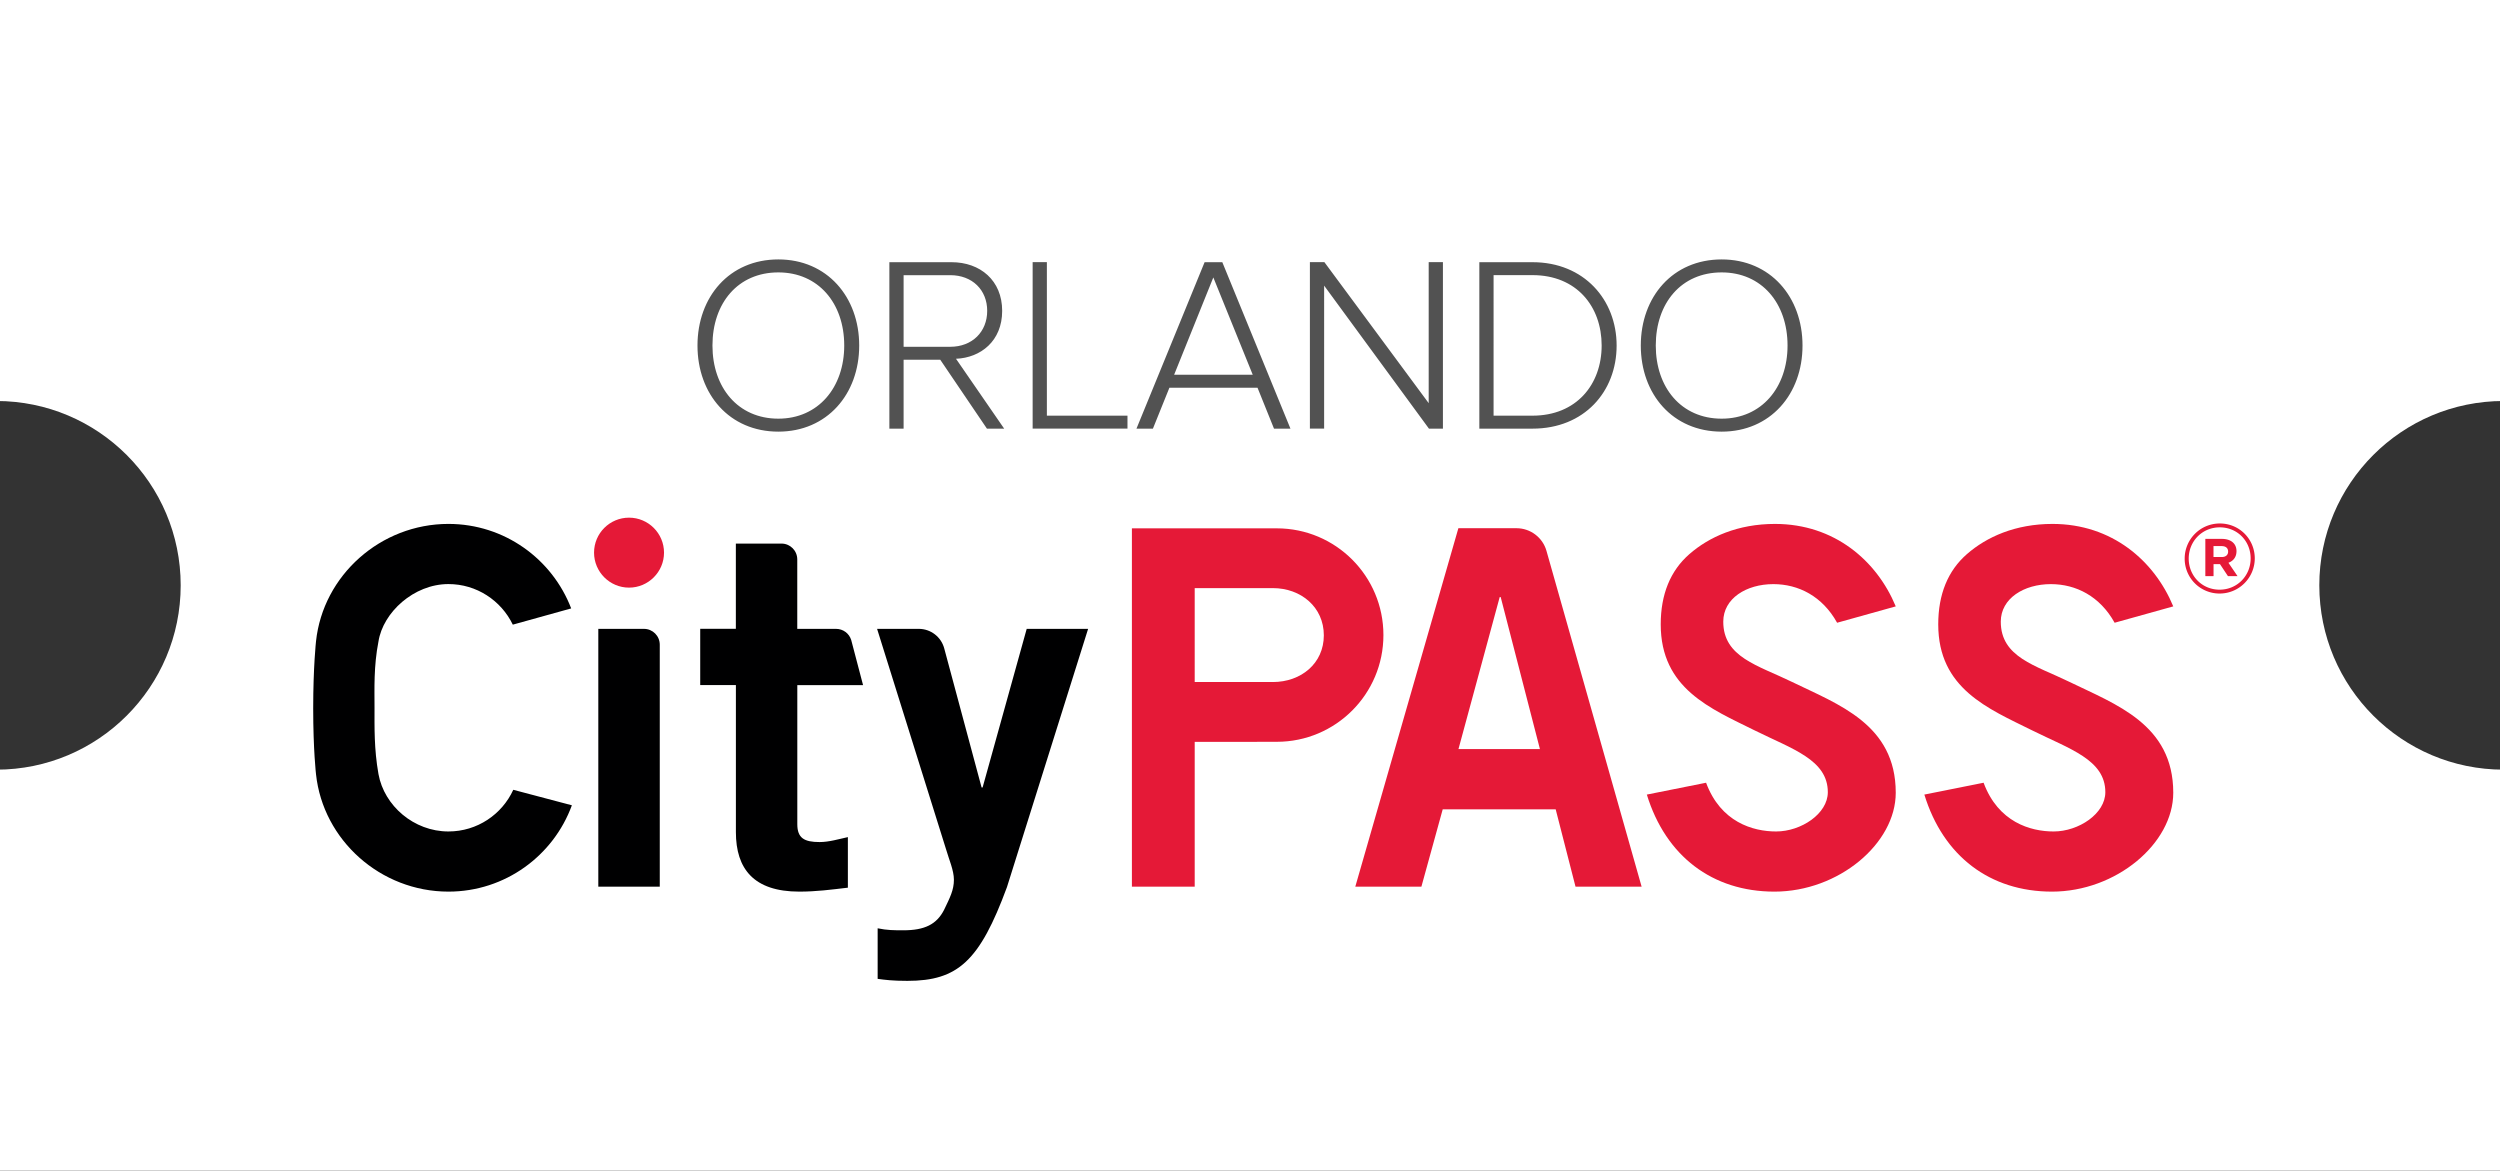 <svg xmlns="http://www.w3.org/2000/svg" xmlns:xlink="http://www.w3.org/1999/xlink" xml:space="preserve" x="0" y="0" version="1.1" viewBox="0 0 576 269.72" enable-background="new 0 0 576 269.72"><rect x="0" y="0" width="576" height="269.72" fill="#333333" stroke="none"/><defs><path d="M0 0h576v269.72H0z" fill="#000001"/></defs><clipPath><use xlink:href="#SVGID_1_" overflow="visible"/></clipPath><path d="M534.37 134.86c0-23.46 19.01-42.47 42.47-42.47V0H-.84v92.39c23.45 0 42.47 19.01 42.47 42.47 0 23.45-19.01 42.47-42.47 42.47v92.39h577.67v-92.39c-23.45 0-42.46-19.02-42.46-42.47z" clip-path="url(#SVGID_00000101098567091882159750000008781866922115442622_)" fill="#fff"/><path d="M408.83 205.43c-14.3 0-25.05-8.18-29.4-22.36l13.65-2.73c3.36 9.08 10.79 11.23 16.13 11.23 5.79 0 11.92-4.1 11.92-9.05 0-7.47-8.19-9.94-16.86-14.24-10.14-5.03-21.64-9.62-21.64-24.43 0-6.91 2.22-12.35 6.59-16.17 4.55-3.98 11.19-6.97 19.74-6.97 13.68 0 23.46 8.47 27.82 19l-13.51 3.77c-3.39-6.12-8.92-8.9-14.69-8.9-6.22 0-11.54 3.3-11.54 8.65 0 8.2 7.99 10.05 15.79 13.86 10.67 5.2 23.95 9.78 23.95 25.55 0 11.73-13.18 22.79-27.95 22.79zM472.77 205.43c-14.3 0-25.05-8.18-29.4-22.36l13.65-2.73c3.36 9.08 10.79 11.23 16.13 11.23 5.79 0 11.92-4.1 11.92-9.05 0-7.47-8.19-9.94-16.86-14.24-10.14-5.03-21.64-9.62-21.64-24.43 0-6.91 2.22-12.35 6.59-16.17 4.55-3.98 11.19-6.97 19.74-6.97 13.68 0 23.46 8.47 27.82 19l-13.51 3.77c-3.39-6.12-8.92-8.9-14.69-8.9-6.22 0-11.54 3.3-11.54 8.65 0 8.2 7.98 10.05 15.79 13.86 10.67 5.2 23.95 9.78 23.95 25.55 0 11.73-13.18 22.79-27.95 22.79z" fill="#e51937"/><path d="M169.54 144.89v-19.65h10.51c2.01 0 3.64 1.63 3.64 3.65v16h8.95c1.6 0 3.01 1.04 3.48 2.57l2.73 10.39H183.7v32.05c0 3.2 1.6 4.11 5.14 4.11 2.17 0 4.45-.69 6.51-1.14v11.65c-3.88.46-7.3.91-11.19.91-10.5 0-14.61-5.25-14.61-13.71v-33.88h-8.22v-12.96h8.21v.01zM202.21 213.88c2.17.46 3.88.46 5.93.46 4.91 0 7.65-1.37 9.36-4.68 1.37-2.86 2.28-4.57 2.28-6.97 0-2.17-1.14-4.68-1.83-7.08l-15.87-50.72h9.61c2.75 0 5.15 1.85 5.86 4.5l8.61 32.05h.23l10.16-36.55h14.15L232 204.4c-6.28 17.02-11.3 21.59-22.94 21.59-3.42 0-5.14-.23-6.85-.46v-11.65z" fill="#000001"/><path d="M336.01 121.7h13.39c3.21 0 6.04 2.14 6.91 5.23l21.92 77.36H363l-4.57-17.82H332.4l-4.91 17.82h-15.23l23.75-82.59zm18.79 50.89-9.04-35.02h-.23l-9.5 35.02h18.77zM144.93 135.39c-4.44 0-8.06-3.62-8.06-8.06 0-4.45 3.61-8.06 8.06-8.06s8.06 3.62 8.06 8.06-3.62 8.06-8.06 8.06zM294.17 121.73h-33.38v82.56h14.47v-33.36h14.38v-.02h4.53c13.57 0 24.57-11.01 24.57-24.59s-10.99-24.59-24.57-24.59zm-.91 35.41h-18V135.5h18c6.49 0 11.75 4.38 11.75 10.88 0 6.49-5.26 10.76-11.75 10.76z" fill="#e51937"/><path d="M103.32 191.57c-7.97 0-14.8-5.92-16.12-13.22-1.03-5.79-.91-10.9-.91-15.28s-.21-9.55.91-15.28c1.05-6.69 8.14-13.22 16.12-13.22 6.47 0 12.13 3.77 14.83 9.35l13.45-3.74c-4.36-11.38-15.37-19.47-28.28-19.47-15.62 0-28.89 11.84-30.51 27.04 0 0-.65 5.89-.65 15.47 0 9.59.65 15.17.65 15.17 1.63 15.2 14.89 27.04 30.51 27.04 13.07 0 24.2-8.29 28.44-19.89l-13.5-3.57c-2.59 5.66-8.3 9.6-14.94 9.6zM137.85 204.29v-59.4h10.52c2.01 0 3.64 1.63 3.64 3.65v55.75h-14.16z" fill="#000001"/><path d="M511.4 136.75a8.02 8.02 0 0 1-8.05-8.05c0-4.42 3.57-8.09 8.1-8.09 4.53 0 8.05 3.63 8.05 8.05-.01 4.41-3.58 8.09-8.1 8.09zm.04-15.25c-4.08 0-7.16 3.23-7.16 7.2s3.05 7.16 7.11 7.16c4.08 0 7.16-3.23 7.16-7.2.01-3.98-3.05-7.16-7.11-7.16zm1.99 8.16 2.1 3.08h-2.21l-1.83-2.76H510v2.76h-1.89v-8.58h3.81c2.05 0 3.37 1.05 3.37 2.83-.01 1.4-.77 2.27-1.86 2.67zm-1.59-3.84h-1.85v2.52h1.9c.96 0 1.47-.51 1.47-1.25 0-.85-.58-1.27-1.52-1.27z" fill="#e51937"/><path d="M179.33 99.45c11.21 0 18.63-8.62 18.63-19.84 0-11.21-7.42-19.84-18.63-19.84-11.27 0-18.63 8.62-18.63 19.84 0 11.21 7.36 19.84 18.63 19.84zm0-2.99c-9.32 0-15.18-7.19-15.18-16.85 0-9.77 5.87-16.85 15.18-16.85 9.2 0 15.18 7.07 15.18 16.85 0 9.66-5.98 16.85-15.18 16.85zm52.03 2.3-11.1-16.1c5.69-.23 10.64-4.08 10.64-11.04 0-7.01-5.06-11.21-11.67-11.21h-14.32v38.35h3.28V82.89h8.45l10.75 15.87h3.97zM218.94 79.9h-10.75V63.4h10.75c5.06 0 8.51 3.39 8.51 8.22s-3.45 8.28-8.51 8.28zm40.83 18.86v-2.99H241.2V60.4h-3.28v38.35h21.85v.01zm37.55 0-15.7-38.35h-4.08l-15.7 38.35h3.79l3.8-9.43h20.3l3.8 9.43h3.79zm-8.69-12.42h-18.11l9.03-22.42 9.08 22.42zm43.82 12.42V60.4h-3.28v32.49L305.14 60.4h-3.34v38.35h3.28V65.81l24.15 32.95h3.22zm20.64 0c11.9 0 19.38-8.51 19.38-19.15 0-10.52-7.48-19.2-19.38-19.2h-12.25v38.35h12.25zm0-2.99h-8.97V63.39h8.97c10.18 0 15.93 7.24 15.93 16.21 0 8.98-5.81 16.17-15.93 16.17zm43.58 3.68c11.21 0 18.63-8.62 18.63-19.84 0-11.21-7.42-19.84-18.63-19.84-11.27 0-18.63 8.62-18.63 19.84 0 11.21 7.36 19.84 18.63 19.84zm0-2.99c-9.32 0-15.18-7.19-15.18-16.85 0-9.77 5.86-16.85 15.18-16.85 9.2 0 15.18 7.07 15.18 16.85 0 9.66-5.98 16.85-15.18 16.85z" fill="#525252"/></svg>